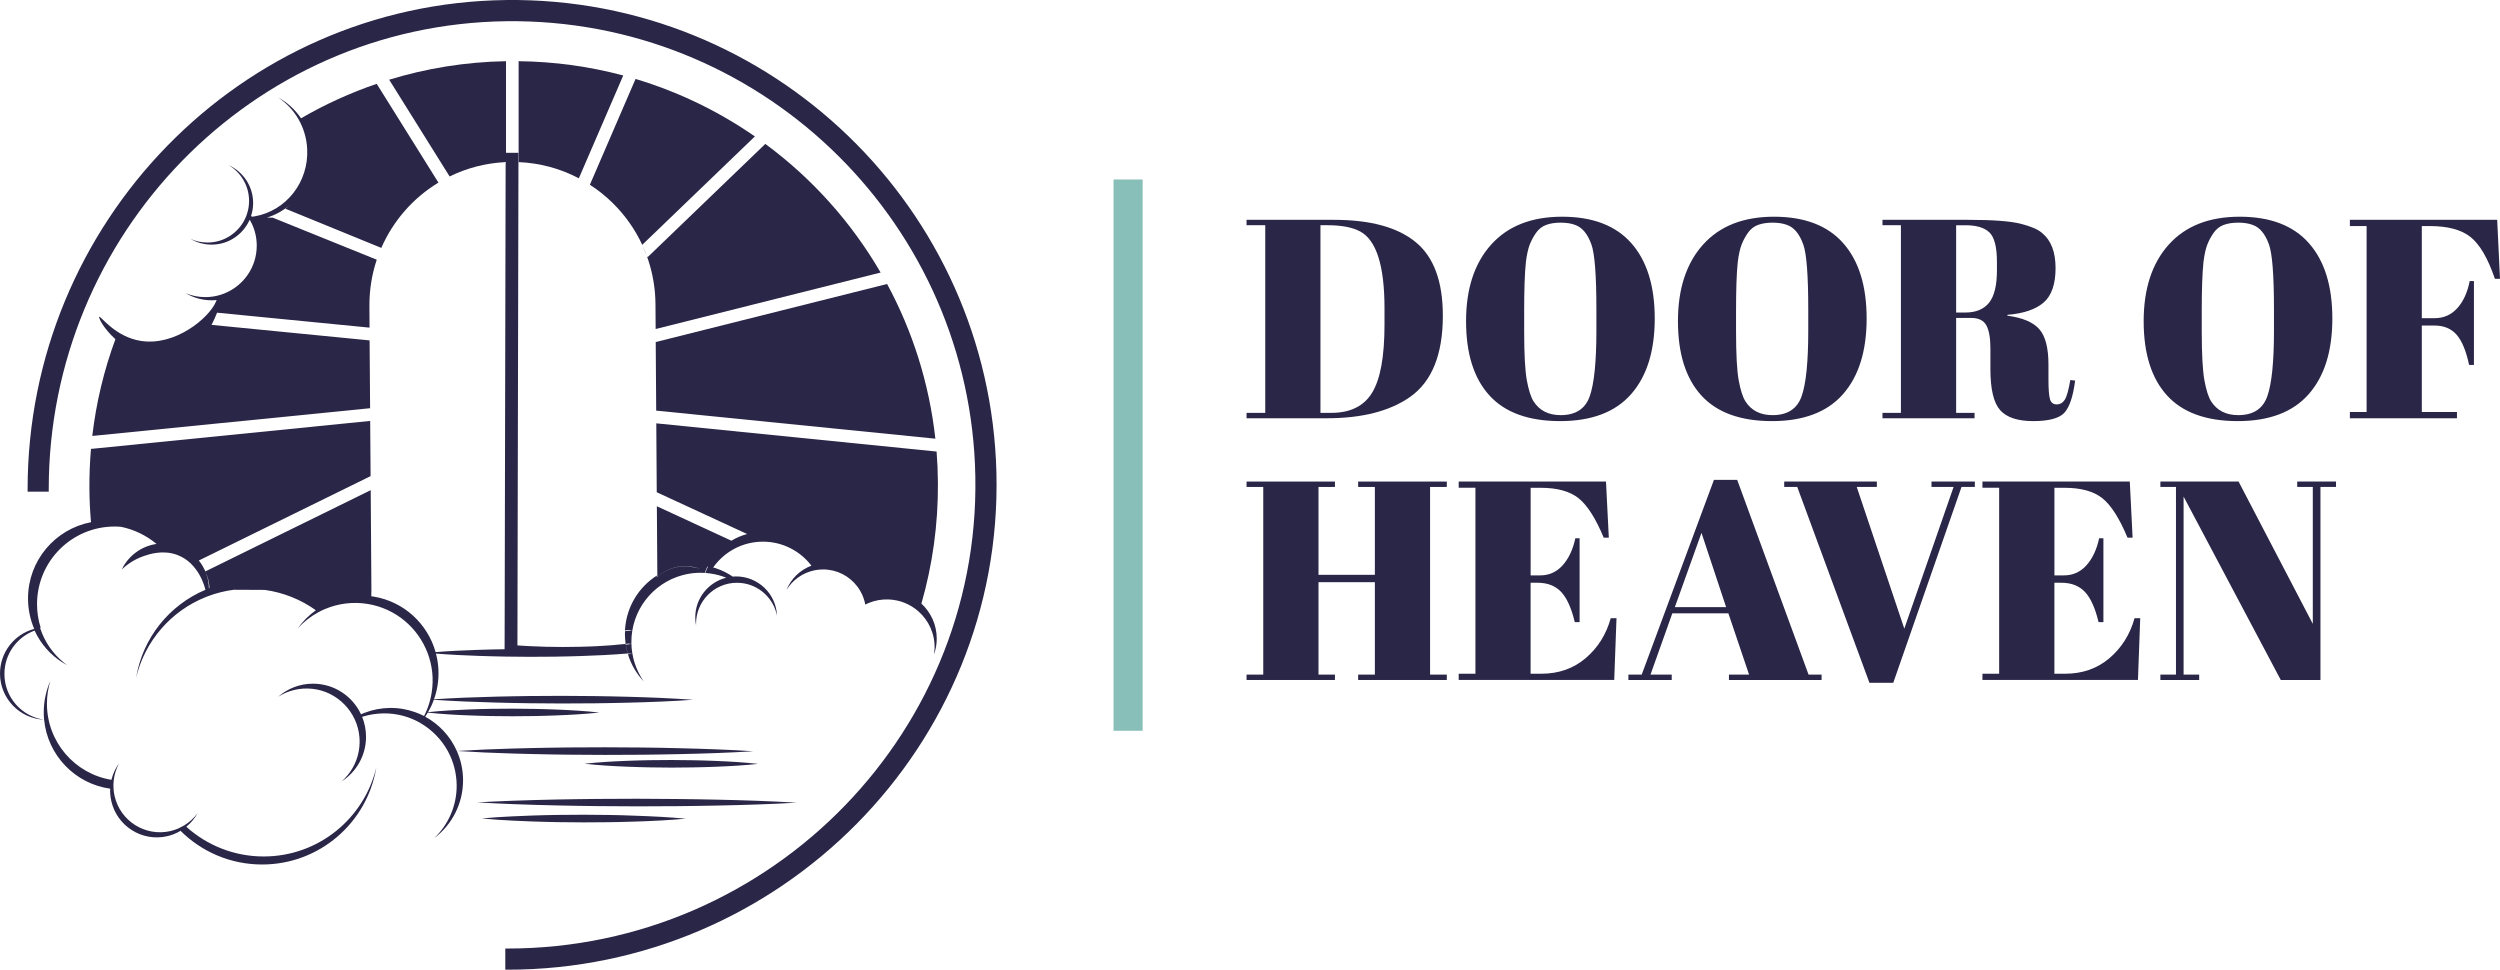 <svg width="165" height="64" viewBox="0 0 165 64" fill="none" xmlns="http://www.w3.org/2000/svg">
<path d="M95.228 20.833C95.228 23.403 94.504 25.192 93.058 26.202C91.724 27.138 89.893 27.605 87.562 27.605H82.272V27.249H83.506V14.864H82.272V14.509H88.048C90.442 14.509 92.237 14.998 93.433 15.978C94.629 16.956 95.228 18.576 95.228 20.833ZM87.151 27.249H87.862C89.121 27.249 90.022 26.804 90.563 25.912C91.106 25.021 91.377 23.526 91.377 21.43V20.345C91.377 17.538 90.841 15.848 89.768 15.275C89.257 15.001 88.534 14.864 87.599 14.864H87.15V27.249H87.151Z" fill="#2A2647"/>
<path d="M102.968 27.793C100.887 27.793 99.332 27.228 98.303 26.101C97.274 24.971 96.76 23.338 96.76 21.198C96.76 19.06 97.311 17.375 98.415 16.145C99.518 14.918 101.079 14.303 103.099 14.303C105.118 14.303 106.642 14.887 107.67 16.053C108.699 17.219 109.213 18.875 109.213 21.021C109.213 23.167 108.693 24.833 107.652 26.016C106.61 27.199 105.049 27.793 102.968 27.793ZM105.362 21.824V20.439C105.362 18.157 105.251 16.716 105.026 16.117C104.777 15.431 104.421 15.006 103.961 14.845C103.7 14.745 103.381 14.695 103.007 14.695C102.632 14.695 102.312 14.745 102.043 14.845C101.774 14.945 101.553 15.12 101.379 15.369C101.204 15.619 101.064 15.88 100.958 16.155C100.853 16.43 100.768 16.816 100.707 17.315C100.632 18.04 100.595 19.106 100.595 20.514V21.861C100.595 23.382 100.655 24.464 100.772 25.107C100.891 25.749 101.037 26.208 101.212 26.483C101.597 27.094 102.196 27.399 103.007 27.399C103.991 27.399 104.631 26.984 104.922 26.154C105.214 25.326 105.362 23.882 105.362 21.824Z" fill="#2A2647"/>
<path d="M116.953 27.793C114.872 27.793 113.317 27.228 112.288 26.101C111.259 24.971 110.745 23.338 110.745 21.198C110.745 19.06 111.296 17.375 112.4 16.145C113.504 14.918 115.064 14.303 117.084 14.303C119.103 14.303 120.628 14.887 121.655 16.053C122.684 17.219 123.198 18.875 123.198 21.021C123.198 23.167 122.678 24.833 121.637 26.016C120.595 27.199 119.034 27.793 116.953 27.793ZM119.345 21.824V20.439C119.345 18.157 119.234 16.716 119.009 16.117C118.76 15.431 118.405 15.006 117.944 14.845C117.683 14.745 117.364 14.695 116.99 14.695C116.615 14.695 116.295 14.745 116.026 14.845C115.757 14.945 115.536 15.12 115.362 15.369C115.187 15.619 115.047 15.88 114.941 16.155C114.836 16.43 114.751 16.816 114.69 17.315C114.615 18.04 114.579 19.106 114.579 20.514V21.861C114.579 23.382 114.638 24.464 114.755 25.107C114.874 25.749 115.02 26.208 115.195 26.483C115.581 27.094 116.18 27.399 116.99 27.399C117.975 27.399 118.614 26.984 118.906 26.154C119.199 25.326 119.345 23.882 119.345 21.824Z" fill="#2A2647"/>
<path d="M130.096 20.983H129.105V27.251H130.32V27.607H124.244V27.251H125.46V14.864H124.244V14.509H129.89C131.511 14.509 132.66 14.593 133.34 14.762C134.02 14.931 134.496 15.133 134.77 15.371C135.369 15.857 135.667 16.631 135.667 17.692C135.667 18.752 135.406 19.509 134.882 19.965C134.357 20.42 133.561 20.691 132.488 20.779V20.835C133.497 20.971 134.202 21.271 134.599 21.732C134.999 22.193 135.198 22.967 135.198 24.053V25.044C135.198 25.693 135.233 26.129 135.302 26.354C135.371 26.579 135.517 26.69 135.742 26.69C135.966 26.69 136.143 26.587 136.275 26.381C136.408 26.175 136.527 25.741 136.64 25.081L136.959 25.119C136.822 26.179 136.582 26.89 136.239 27.251C135.895 27.613 135.214 27.793 134.19 27.793C133.169 27.793 132.442 27.553 132.012 27.073C131.582 26.592 131.367 25.691 131.367 24.37V23.004C131.367 22.306 131.276 21.794 131.096 21.469C130.915 21.144 130.583 20.983 130.096 20.983ZM129.105 14.864V20.627H129.704C130.414 20.627 130.94 20.408 131.284 19.972C131.628 19.536 131.798 18.825 131.798 17.84V17.298C131.798 16.313 131.633 15.661 131.303 15.342C130.973 15.024 130.447 14.866 129.723 14.866H129.105V14.864Z" fill="#2A2647"/>
<path d="M147.69 27.793C145.609 27.793 144.054 27.228 143.025 26.101C141.996 24.971 141.482 23.338 141.482 21.198C141.482 19.06 142.033 17.375 143.136 16.145C144.24 14.918 145.801 14.303 147.82 14.303C149.84 14.303 151.364 14.887 152.391 16.053C153.42 17.219 153.935 18.875 153.935 21.021C153.935 23.167 153.415 24.833 152.374 26.016C151.332 27.199 149.771 27.793 147.69 27.793ZM150.082 21.824V20.439C150.082 18.157 149.971 16.716 149.746 16.117C149.496 15.431 149.141 15.006 148.681 14.845C148.419 14.745 148.101 14.695 147.726 14.695C147.352 14.695 147.031 14.745 146.763 14.845C146.494 14.945 146.273 15.12 146.098 15.369C145.924 15.619 145.784 15.88 145.678 16.155C145.572 16.43 145.488 16.816 145.427 17.315C145.352 18.04 145.315 19.106 145.315 20.514V21.861C145.315 23.382 145.375 24.464 145.492 25.107C145.611 25.749 145.757 26.208 145.931 26.483C146.317 27.094 146.916 27.399 147.726 27.399C148.711 27.399 149.351 26.984 149.642 26.154C149.936 25.326 150.082 23.882 150.082 21.824Z" fill="#2A2647"/>
<path d="M155.092 14.509H164.814L165 18.401H164.664C164.203 17.054 163.67 16.138 163.065 15.65C162.46 15.164 161.56 14.92 160.364 14.92H159.84V21H160.681C161.28 21 161.777 20.783 162.176 20.345C162.575 19.909 162.85 19.309 163 18.549H163.28V24.087H162.961C162.762 23.152 162.485 22.485 162.13 22.085C161.775 21.686 161.291 21.486 160.681 21.486H159.84V27.194H162.159V27.605H155.092V27.194H156.196V14.92H155.092V14.509Z" fill="#2A2647"/>
<path d="M82.272 31.783H88.106V32.139H87.021V37.938H90.741V32.139H89.638V31.783H95.489V32.139H94.385V44.524H95.489V44.879H89.638V44.524H90.741V38.424H87.021V44.524H88.106V44.879H82.272V44.524H83.375V32.139H82.272V31.783Z" fill="#2A2647"/>
<path d="M96.274 31.783H105.996L106.182 35.487H105.846C105.322 34.227 104.775 33.364 104.201 32.895C103.627 32.429 102.786 32.194 101.676 32.194H101.022V37.975H101.657C102.242 37.975 102.736 37.754 103.133 37.31C103.533 36.868 103.813 36.271 103.974 35.524H104.254V41.062H103.936C103.711 40.127 103.41 39.46 103.03 39.06C102.649 38.661 102.129 38.461 101.469 38.461H101.02V44.466H101.73C102.876 44.466 103.851 44.122 104.656 43.437C105.46 42.751 106.011 41.871 106.31 40.799H106.689L106.539 44.877H96.274V44.466H97.378V32.192H96.274V31.783Z" fill="#2A2647"/>
<path d="M115.439 44.524L114.074 40.482H110.373L108.933 44.524H110.334V44.879H107.474V44.524H108.353L113.12 31.67H114.654L119.365 44.524H120.225V44.879H114.11V44.524H115.439ZM112.298 35.168L110.54 40.071H113.924L112.298 35.168Z" fill="#2A2647"/>
<path d="M125.684 41.492L128.938 32.137H127.479V31.781H130.34V32.137H129.46L124.955 45.066H123.384L118.618 32.137H117.758V31.781H123.872V32.137H122.544L125.684 41.492Z" fill="#2A2647"/>
<path d="M130.844 31.783H140.566L140.752 35.487H140.416C139.892 34.227 139.345 33.364 138.771 32.895C138.197 32.429 137.356 32.194 136.247 32.194H135.592V37.975H136.227C136.813 37.975 137.306 37.754 137.704 37.31C138.103 36.868 138.383 36.271 138.544 35.524H138.825V41.062H138.506C138.281 40.127 137.98 39.46 137.6 39.06C137.22 38.661 136.7 38.461 136.039 38.461H135.59V44.466H136.3C137.446 44.466 138.422 44.122 139.226 43.437C140.03 42.751 140.581 41.871 140.881 40.799H141.255L141.105 44.877H130.841V44.466H131.944V32.192H130.841V31.783H130.844Z" fill="#2A2647"/>
<path d="M153.15 32.139V44.879H150.531L144.117 32.775V44.524H145.146V44.879H142.585V44.524H143.614V32.139H142.585V31.783H147.746L152.645 41.175V32.139H151.616V31.783H154.177V32.139H153.15Z" fill="#2A2647"/>
<path d="M75.414 11.846H73.495V48.232H75.414V11.846Z" fill="#88BFB8"/>
<path d="M24.427 26.942L24.394 22.466L13.962 21.442C14.104 21.173 14.223 20.9 14.327 20.637L24.39 21.624L24.381 20.201C24.375 19.131 24.544 18.103 24.866 17.141L18.007 14.368C17.886 14.363 17.756 14.359 17.621 14.359C18.188 14.188 18.7 13.898 19.136 13.517C19.04 13.608 18.942 13.694 18.84 13.775L25.166 16.361C25.951 14.564 27.273 13.06 28.936 12.052L24.864 5.533L24.876 5.528C23.121 6.123 21.445 6.893 19.867 7.808C19.479 7.232 18.959 6.757 18.355 6.432C19.451 7.157 20.201 8.394 20.274 9.829C20.387 12.025 18.871 13.919 16.813 14.278C16.752 14.29 16.688 14.297 16.625 14.305C16.608 14.284 16.59 14.265 16.573 14.243C16.659 13.978 16.707 13.696 16.707 13.402C16.707 12.288 16.043 11.327 15.091 10.899C15.897 11.377 16.439 12.257 16.439 13.262C16.439 13.573 16.387 13.871 16.291 14.149C16.281 14.186 16.268 14.22 16.254 14.253C16.206 14.378 16.149 14.497 16.085 14.611C16.066 14.647 16.045 14.682 16.024 14.714C15.832 15.022 15.581 15.289 15.285 15.498C15.264 15.515 15.243 15.529 15.22 15.544C14.784 15.836 14.26 16.007 13.695 16.007C13.296 16.007 12.914 15.923 12.572 15.765C12.981 16.007 13.457 16.145 13.966 16.145C14.444 16.145 14.895 16.023 15.285 15.807C15.314 15.792 15.341 15.777 15.367 15.759C15.774 15.515 16.112 15.171 16.348 14.758C16.375 14.714 16.398 14.668 16.421 14.62C16.437 14.591 16.45 14.562 16.464 14.532C16.464 14.532 16.464 14.532 16.464 14.53C16.475 14.53 16.487 14.53 16.498 14.53C16.535 14.593 16.569 14.659 16.602 14.726C16.823 15.173 16.945 15.679 16.945 16.213C16.945 17.636 16.07 18.856 14.826 19.359C14.715 19.405 14.598 19.446 14.479 19.48C14.185 19.565 13.874 19.609 13.551 19.609C13.092 19.609 12.655 19.519 12.258 19.352C12.76 19.649 13.35 19.82 13.976 19.82C14.085 19.82 14.193 19.815 14.298 19.805C14.281 19.847 14.262 19.892 14.244 19.934C13.772 21.002 11.572 22.848 9.309 22.502C7.583 22.237 6.633 20.823 6.552 20.91C6.489 20.979 6.859 21.711 7.617 22.385C6.869 24.416 6.349 26.556 6.091 28.773L24.427 26.942Z" fill="#2A2647"/>
<path d="M41.134 4.982C38.926 4.392 36.613 4.066 34.229 4.039V10.699C35.659 10.759 37.008 11.137 38.203 11.769L41.134 4.982Z" fill="#2A2647"/>
<path d="M40.45 13.41C41.249 14.197 41.909 15.129 42.387 16.159L49.822 9.005C47.438 7.353 44.787 6.062 41.946 5.211L38.932 12.194C39.479 12.545 39.988 12.954 40.45 13.41Z" fill="#2A2647"/>
<path d="M43.261 20.07L43.273 21.715L58.121 17.988C56.188 14.661 53.591 11.771 50.512 9.498L42.748 16.968L42.699 16.916C42.979 17.692 43.161 18.516 43.23 19.371C43.249 19.604 43.259 19.834 43.261 20.07Z" fill="#2A2647"/>
<path d="M43.309 27.102L61.734 28.953C61.329 25.29 60.222 21.84 58.548 18.743L43.278 22.575L43.309 27.102Z" fill="#2A2647"/>
<path d="M61.903 31.868C61.898 31.174 61.869 30.485 61.815 29.802L43.315 27.941L43.345 32.486V32.488L49.31 35.245C48.941 35.343 48.592 35.493 48.273 35.687L43.353 33.412L43.384 37.956V38.069C43.879 37.633 44.528 37.366 45.242 37.362C45.695 37.358 45.839 37.483 46.135 37.498C46.163 37.5 46.196 37.498 46.227 37.498C46.181 37.502 46.139 37.502 46.098 37.5C45.803 37.489 45.657 37.366 45.204 37.374C44.489 37.385 43.844 37.658 43.353 38.1L43.351 37.986C42.17 38.741 41.362 40.023 41.257 41.496C41.255 41.496 41.251 41.496 41.249 41.494C41.247 41.533 41.247 41.571 41.245 41.61C41.339 41.598 41.433 41.587 41.527 41.575C41.593 41.583 41.66 41.589 41.725 41.598C41.568 41.621 41.408 41.642 41.251 41.661C41.249 41.733 41.245 41.804 41.245 41.877C41.247 42.057 41.261 42.232 41.284 42.407C41.282 42.407 41.278 42.407 41.276 42.405C41.28 42.436 41.284 42.468 41.287 42.499C41.349 42.491 41.41 42.484 41.472 42.478C41.541 42.486 41.608 42.493 41.677 42.501C41.552 42.518 41.426 42.534 41.301 42.549C41.33 42.728 41.37 42.901 41.418 43.072C41.416 43.072 41.414 43.072 41.41 43.072C41.358 42.885 41.316 42.695 41.287 42.499C40.66 42.57 40.034 42.616 39.408 42.647C39.032 42.67 38.656 42.674 38.279 42.687L37.15 42.701C36.398 42.701 35.645 42.682 34.895 42.643C34.647 42.632 34.398 42.614 34.15 42.597L34.219 10.086H33.814L33.397 10.084V4.039C30.718 4.085 28.13 4.511 25.686 5.261L29.675 11.646C30.8 11.095 32.05 10.761 33.372 10.699C33.38 10.699 33.39 10.697 33.397 10.697V10.734C33.39 10.734 33.38 10.736 33.372 10.736L33.307 41.395C33.305 41.395 33.305 41.395 33.303 41.395V41.444H33.307L33.303 42.849H33.286C32.724 42.862 32.161 42.866 31.599 42.889C30.648 42.92 29.7 42.964 28.75 43.039C28.226 41.183 26.676 39.704 24.649 39.373C24.599 39.366 24.551 39.36 24.503 39.352C24.507 39.212 24.509 38.989 24.513 38.989L24.467 32.35L13.553 37.714V37.715C13.714 38.05 13.807 38.419 13.826 38.807C13.812 38.812 13.799 38.816 13.787 38.82C13.774 38.129 13.526 37.496 13.123 36.993L24.459 31.424L24.432 27.782L6.005 29.628C5.93 30.49 5.895 31.366 5.901 32.25C5.905 32.995 5.943 33.733 6.005 34.465C3.64 34.916 1.849 36.999 1.849 39.496C1.849 40.211 1.995 40.891 2.258 41.508C2.252 41.51 2.246 41.51 2.238 41.512C0.948 41.867 0 43.048 0 44.453C0 46.092 1.292 47.429 2.912 47.5C3.137 49.849 4.957 51.732 7.272 52.053C7.26 52.318 7.283 52.593 7.345 52.865C7.719 54.523 9.366 55.565 11.023 55.192C11.346 55.119 11.645 54.996 11.916 54.834C13.296 56.208 15.2 57.057 17.299 57.057C21.1 57.057 24.25 54.281 24.837 50.645C24.041 54.018 21.015 56.527 17.404 56.527C15.44 56.527 13.649 55.785 12.296 54.566C12.603 54.312 12.86 54.005 13.048 53.659C12.812 53.983 12.513 54.26 12.163 54.473L11.762 54.683C11.595 54.754 11.418 54.811 11.236 54.854C9.579 55.226 7.934 54.187 7.562 52.529C7.529 52.379 7.504 52.229 7.495 52.081C7.479 51.882 7.483 51.686 7.506 51.492C7.552 51.096 7.677 50.716 7.865 50.372C7.625 50.698 7.45 51.071 7.353 51.469C4.938 51.071 3.098 48.971 3.098 46.443C3.098 45.921 3.177 45.417 3.323 44.945C3.043 45.575 2.887 46.274 2.887 47.01C2.887 47.175 2.895 47.338 2.91 47.5C1.43 47.292 0.292 46.019 0.292 44.482C0.292 43.166 1.121 42.048 2.284 41.619C2.688 42.503 3.346 43.245 4.166 43.748C4.173 43.754 4.183 43.757 4.193 43.765C4.271 43.811 4.35 43.857 4.433 43.901C4.354 43.844 4.277 43.786 4.204 43.727C4.198 43.721 4.191 43.715 4.185 43.709C3.492 43.139 2.96 42.378 2.668 41.508C2.661 41.483 2.653 41.46 2.645 41.437C2.659 41.435 2.672 41.431 2.686 41.431C2.528 40.939 2.444 40.417 2.444 39.875C2.444 37.045 4.736 34.751 7.564 34.751C7.712 34.751 7.857 34.759 8.001 34.772C8.873 34.955 9.67 35.349 10.332 35.9C9.32 36.044 8.468 36.692 8.04 37.583C8.305 37.331 8.785 36.941 9.485 36.701C9.844 36.578 10.756 36.267 11.712 36.63C13.133 37.17 13.521 38.768 13.557 38.926C11.177 39.931 9.409 42.107 8.984 44.735C9.558 42.303 11.294 40.321 13.572 39.41C13.632 39.383 13.693 39.36 13.755 39.339C14.289 39.139 14.851 38.999 15.433 38.924C15.433 38.924 15.435 38.922 15.437 38.924L17.471 38.934C17.473 38.932 17.477 38.934 17.477 38.934C18.721 39.106 19.869 39.579 20.846 40.276C20.386 40.607 19.98 41.01 19.648 41.477C20.042 41.043 20.506 40.68 21.019 40.403C21.174 40.319 21.336 40.242 21.501 40.176C22.348 39.829 23.296 39.704 24.263 39.859C26.127 40.163 27.592 41.443 28.22 43.093C28.531 43.907 28.638 44.812 28.487 45.734C28.464 45.884 28.433 46.026 28.396 46.168C28.324 46.462 28.224 46.747 28.105 47.014V47.016C28.101 47.016 28.097 47.016 28.095 47.017C28.099 47.017 28.101 47.017 28.105 47.017C28.07 47.096 28.032 47.177 27.991 47.254C27.989 47.256 27.989 47.258 27.989 47.26C27.978 47.254 27.966 47.246 27.955 47.24C27.78 47.154 27.604 47.075 27.419 47.01C26.895 46.82 26.333 46.718 25.744 46.724C25.16 46.729 24.601 46.839 24.087 47.037C24.075 47.041 24.062 47.044 24.05 47.05C24.044 47.052 24.041 47.054 24.035 47.056C24.021 47.06 24.008 47.064 23.997 47.071C23.939 47.094 23.885 47.117 23.829 47.144C23.829 47.144 23.828 47.144 23.828 47.146C23.271 45.951 22.063 45.123 20.658 45.123C19.779 45.123 18.976 45.448 18.36 45.986C19.001 45.579 19.781 45.375 20.614 45.461C22.273 45.636 23.595 47.002 23.724 48.666C23.814 49.828 23.336 50.883 22.538 51.58C23.513 50.96 24.158 49.868 24.158 48.627C24.158 48.163 24.066 47.719 23.901 47.313C23.925 47.304 23.952 47.294 23.979 47.286C23.991 47.283 24 47.281 24.014 47.277H24.016C24.027 47.273 24.037 47.271 24.048 47.267C24.451 47.152 24.878 47.089 25.321 47.083C26.185 47.075 26.997 47.296 27.7 47.69C27.707 47.696 27.715 47.698 27.721 47.703C27.723 47.705 27.727 47.707 27.727 47.707L27.748 47.721C28.494 48.155 29.116 48.783 29.539 49.54C29.913 50.214 30.13 50.986 30.14 51.815C30.153 53.194 29.579 54.441 28.654 55.322C29.825 54.443 30.577 53.032 30.562 51.453C30.556 50.771 30.404 50.12 30.138 49.536C29.71 48.583 28.976 47.797 28.062 47.302C28.064 47.3 28.066 47.3 28.066 47.298C28.126 47.212 28.183 47.123 28.235 47.033C29.143 47.129 30.053 47.183 30.961 47.217C31.439 47.24 31.917 47.246 32.393 47.26L33.81 47.273H33.827L35.26 47.26C35.737 47.246 36.215 47.242 36.694 47.219C37.65 47.183 38.604 47.129 39.56 47.027C38.604 46.921 37.65 46.868 36.694 46.829C36.215 46.806 35.737 46.8 35.261 46.787L33.829 46.772H33.812L32.395 46.783C31.917 46.797 31.439 46.8 30.961 46.824C30.059 46.858 29.155 46.908 28.253 47.002C28.402 46.745 28.531 46.472 28.633 46.186C30.001 46.28 31.368 46.334 32.737 46.37C33.096 46.382 33.453 46.389 33.812 46.395C34.177 46.401 34.541 46.407 34.904 46.414L37.072 46.43L39.239 46.418C39.961 46.405 40.685 46.401 41.407 46.378C42.852 46.343 44.298 46.289 45.743 46.186C44.298 46.08 42.852 46.024 41.407 45.986C40.685 45.961 39.961 45.957 39.239 45.942L37.072 45.926L34.904 45.938C34.54 45.944 34.175 45.949 33.812 45.955C33.453 45.961 33.096 45.967 32.737 45.978C31.372 46.011 30.009 46.063 28.644 46.153C28.748 45.869 28.825 45.569 28.875 45.258C28.994 44.528 28.951 43.807 28.773 43.137C29.713 43.212 30.654 43.258 31.597 43.289C32.159 43.312 32.722 43.318 33.284 43.333L33.812 43.339L34.972 43.35L36.659 43.339C37.221 43.325 37.784 43.321 38.346 43.298C39.375 43.266 40.404 43.216 41.433 43.129C41.535 43.137 41.639 43.143 41.74 43.152C41.641 43.162 41.543 43.169 41.443 43.179C41.65 43.857 42.013 44.47 42.489 44.974C41.982 44.247 41.683 43.365 41.671 42.411C41.65 40.288 43.082 38.49 45.041 37.962C45.344 37.879 45.663 37.827 45.989 37.81C46.054 37.806 46.119 37.804 46.187 37.802C46.298 37.8 46.407 37.804 46.519 37.812C46.565 37.673 46.62 37.537 46.682 37.406C46.697 37.401 46.713 37.397 46.73 37.389C46.663 37.525 46.601 37.669 46.553 37.815L46.81 37.842H46.818C47.208 37.892 47.582 37.988 47.934 38.129C46.749 38.424 45.874 39.498 45.887 40.774C45.889 40.949 45.908 41.118 45.941 41.283C45.939 41.252 45.939 41.224 45.939 41.193C45.924 39.702 47.12 38.48 48.607 38.463L48.882 38.474C50.08 38.582 51.055 39.473 51.283 40.639C51.228 39.185 50.022 38.031 48.557 38.044C48.49 38.044 48.425 38.05 48.36 38.056L48.358 38.054C48.02 37.825 47.649 37.639 47.256 37.508C47.194 37.487 47.131 37.47 47.068 37.452L47.07 37.45C47.07 37.45 47.07 37.449 47.072 37.449C47.801 36.421 48.999 35.75 50.354 35.75C51.66 35.75 52.821 36.373 53.553 37.335C52.804 37.614 52.203 38.2 51.907 38.941C52.31 38.278 52.98 37.796 53.766 37.639C53.865 37.62 53.967 37.604 54.073 37.596C54.155 37.587 54.238 37.583 54.324 37.583C55.242 37.583 56.06 38.021 56.576 38.701C56.597 38.728 56.616 38.757 56.638 38.786C56.653 38.807 56.668 38.828 56.682 38.849C56.72 38.909 56.758 38.968 56.793 39.032C56.874 39.174 56.943 39.322 56.996 39.479C57.044 39.615 57.083 39.756 57.108 39.9C57.19 39.858 57.273 39.821 57.361 39.786C57.759 39.625 58.196 39.546 58.651 39.564C59.4 39.593 60.076 39.879 60.6 40.336C61.293 40.939 61.719 41.84 61.681 42.831C61.675 42.954 61.663 43.075 61.646 43.194C61.761 42.866 61.825 42.514 61.825 42.148C61.825 41.233 61.433 40.413 60.813 39.838C61.539 37.306 61.922 34.632 61.903 31.868Z" fill="#2A2647"/>
<path d="M40.21 53.788L38.525 53.772L36.839 53.784C36.277 53.797 35.716 53.801 35.154 53.824C34.705 53.837 34.255 53.857 33.806 53.88C33.132 53.912 32.459 53.955 31.783 54.018C32.457 54.081 33.13 54.126 33.806 54.16C34.255 54.183 34.705 54.202 35.154 54.218C35.716 54.241 36.277 54.247 36.839 54.262L38.525 54.277L40.21 54.266C40.773 54.252 41.333 54.248 41.896 54.225C43.019 54.189 44.142 54.137 45.265 54.033C44.142 53.928 43.019 53.874 41.896 53.836C41.333 53.807 40.773 53.801 40.21 53.788Z" fill="#2A2647"/>
<path d="M44.307 50.16L42.875 50.172C42.397 50.185 41.919 50.189 41.441 50.212C40.485 50.249 39.531 50.303 38.575 50.406C39.531 50.512 40.485 50.568 41.441 50.604C41.919 50.627 42.397 50.633 42.873 50.646L44.305 50.662L45.737 50.648C46.215 50.635 46.693 50.631 47.171 50.608C48.127 50.572 49.081 50.518 50.038 50.416C49.081 50.31 48.127 50.257 47.171 50.218C46.693 50.195 46.215 50.189 45.739 50.176L44.307 50.16Z" fill="#2A2647"/>
<path d="M42.383 49.336L39.938 49.321L37.492 49.332C36.676 49.346 35.86 49.35 35.046 49.373C34.636 49.382 34.223 49.392 33.812 49.404C32.593 49.438 31.374 49.488 30.155 49.565C31.374 49.644 32.593 49.696 33.812 49.732C34.223 49.744 34.636 49.755 35.046 49.765C35.862 49.79 36.678 49.794 37.492 49.809L39.938 49.824L42.383 49.813C43.199 49.799 44.015 49.795 44.829 49.772C46.461 49.738 48.091 49.684 49.723 49.582C48.091 49.477 46.461 49.421 44.829 49.382C44.015 49.355 43.199 49.35 42.383 49.336Z" fill="#2A2647"/>
<path d="M44.676 52.735L42.04 52.717L39.404 52.729C38.525 52.742 37.646 52.746 36.769 52.767C35.784 52.787 34.797 52.813 33.812 52.85C33.04 52.879 32.269 52.913 31.495 52.958C32.267 53.004 33.038 53.04 33.812 53.071C34.797 53.109 35.784 53.138 36.769 53.159C37.648 53.184 38.527 53.188 39.404 53.203L42.04 53.219L44.676 53.207C45.555 53.194 46.434 53.19 47.312 53.167C49.07 53.132 50.827 53.079 52.585 52.977C50.827 52.871 49.07 52.815 47.312 52.777C46.434 52.754 45.555 52.748 44.676 52.735Z" fill="#2A2647"/>
<path d="M42.386 16.159L42.698 16.918C42.606 16.658 42.503 16.407 42.386 16.159Z" fill="#2A2647"/>
<path d="M33.399 0.002C15.849 0.218 1.822 14.718 1.822 32.283V32.448H3.217V32.271C3.217 15.475 16.632 1.607 33.415 1.401C50.005 1.197 63.646 14.286 64.349 30.673C65.098 48.124 50.955 62.603 33.499 62.603H33.361C33.355 62.603 33.349 62.609 33.349 62.615V63.989C33.349 63.994 33.355 64 33.361 64H33.491C51.512 64 66.205 49.231 65.764 31.203C65.34 13.794 50.947 -0.213 33.399 0.002Z" fill="#2A2647"/>
</svg>
